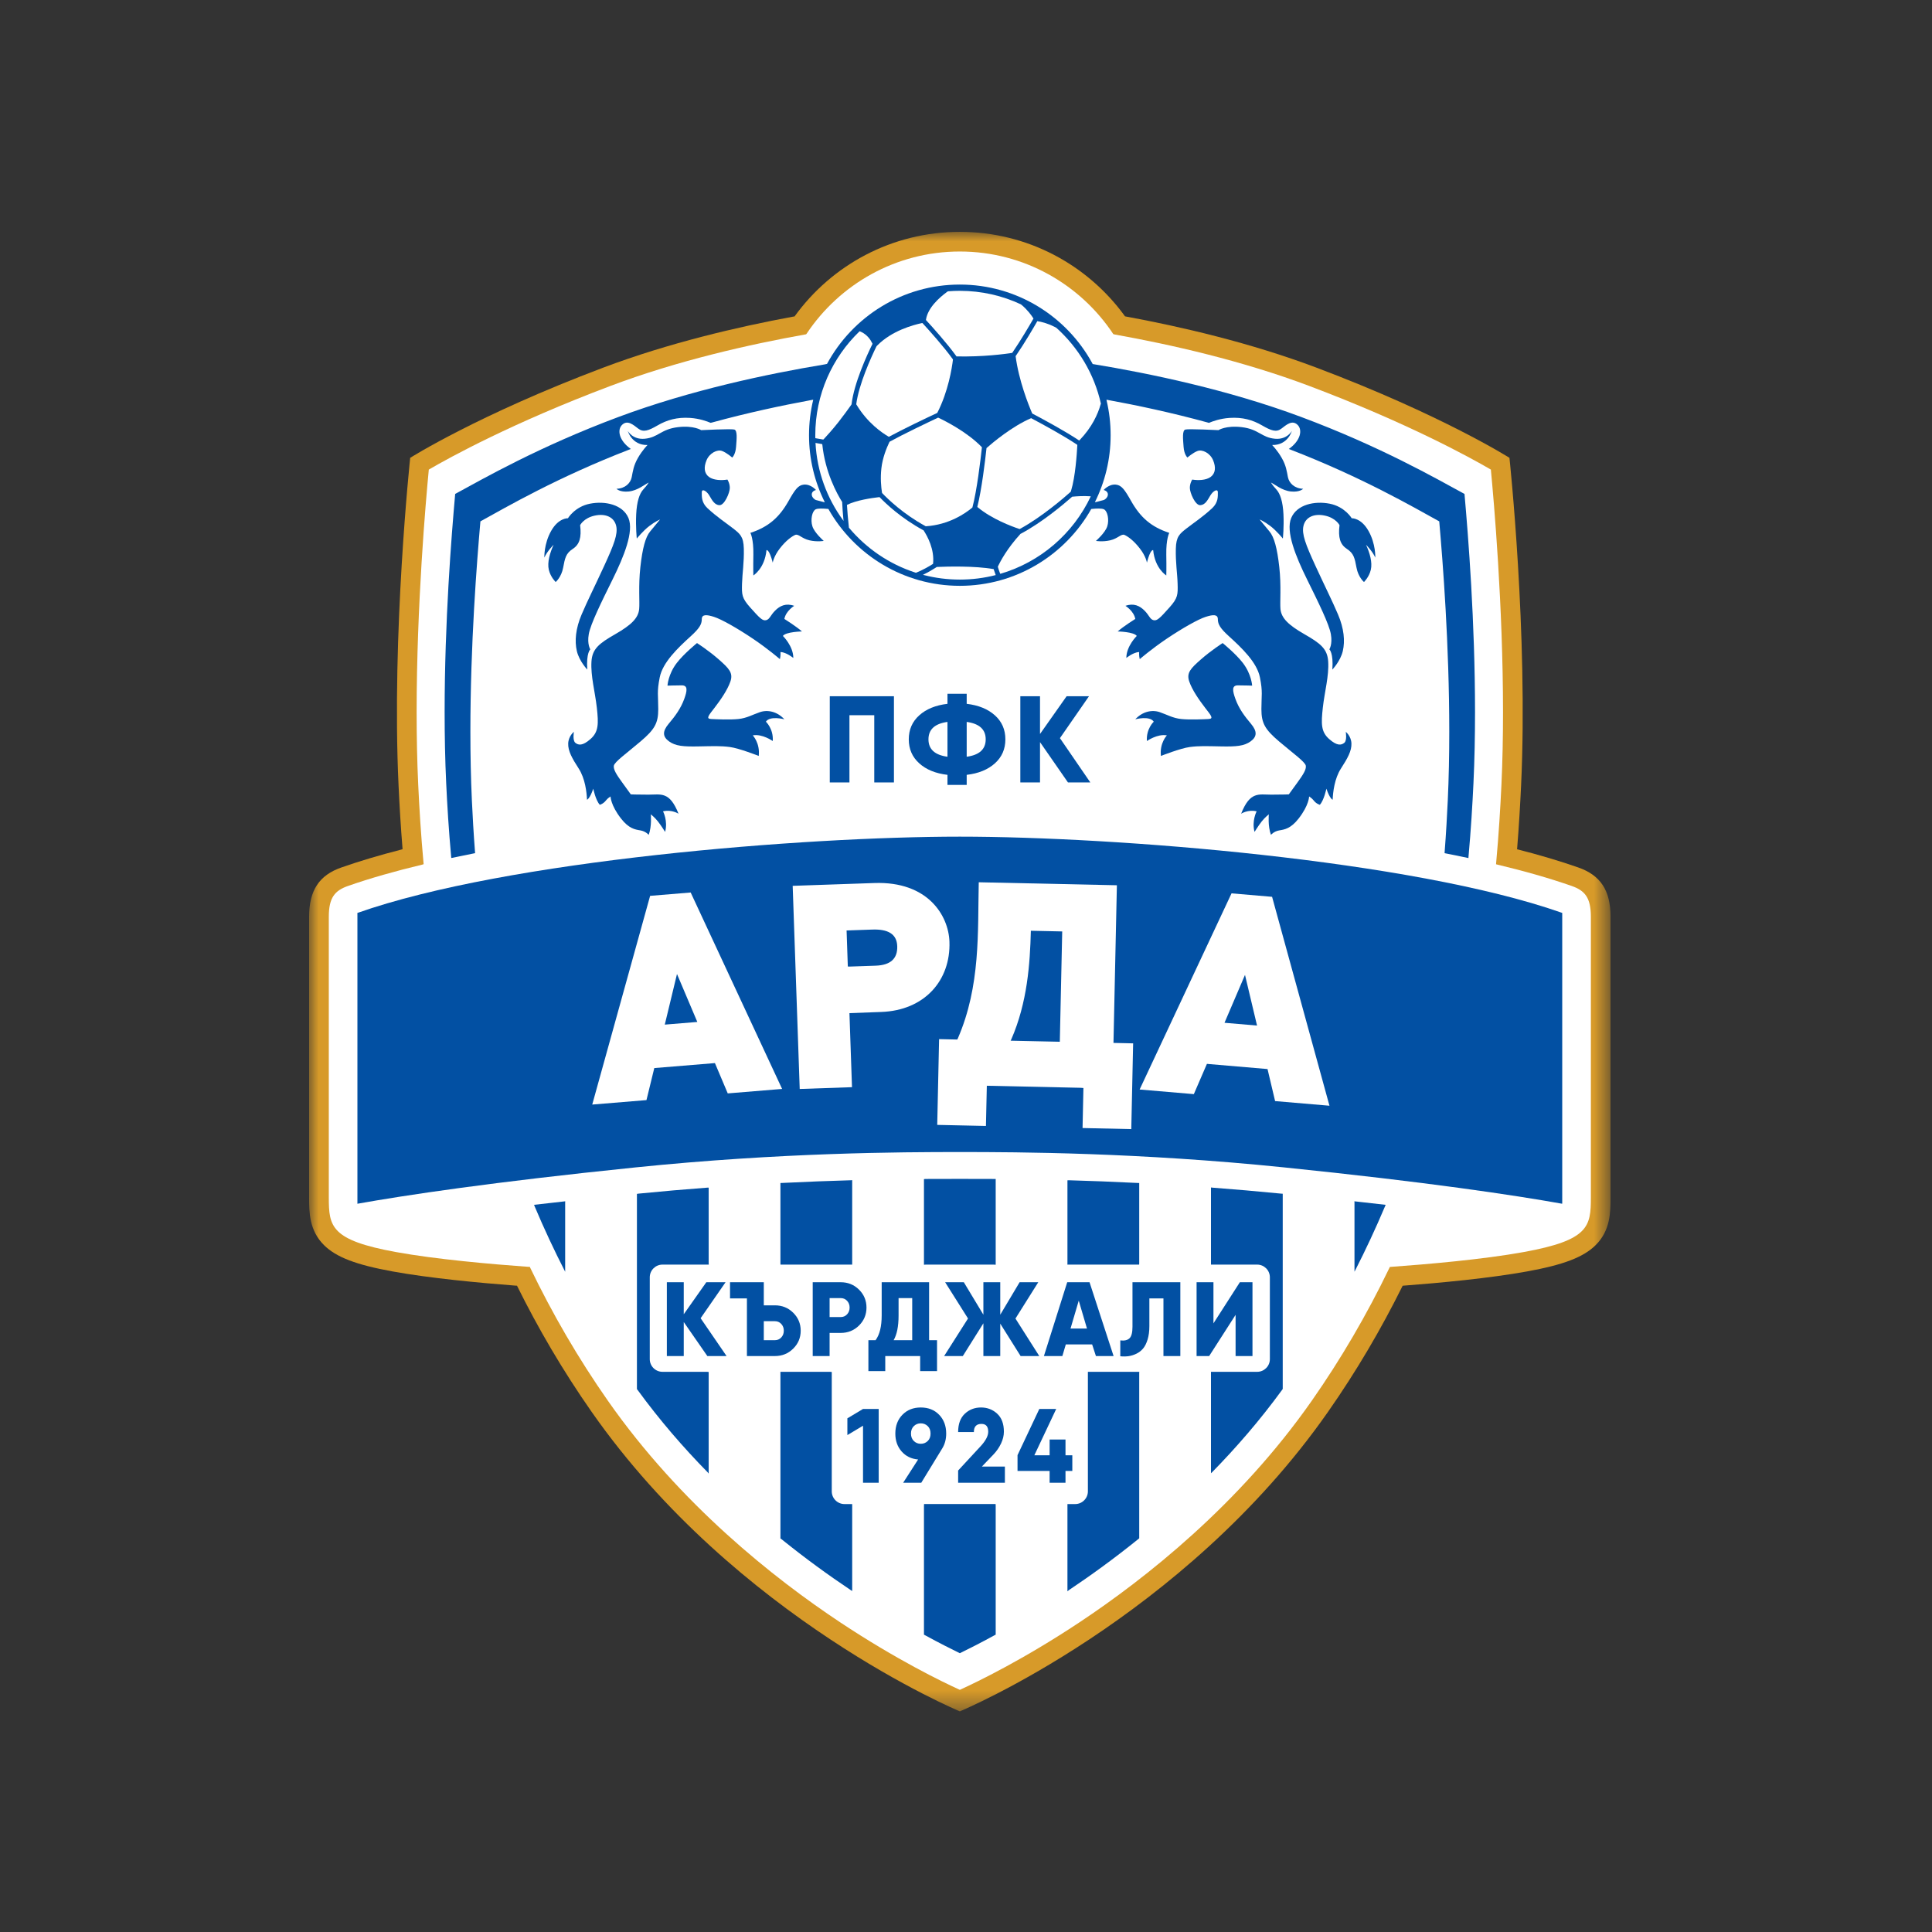 <svg width="100" height="100" viewBox="0 0 100 100" fill="none" xmlns="http://www.w3.org/2000/svg">
<rect x="0" y="0" width="100" height="100" fill="#333333" stroke="none"/>
<mask id="mask0_532_37817" style="mask-type:luminance" maskUnits="userSpaceOnUse" x="16" y="12" width="68" height="77">
<path d="M16 12H83.361V88.579H16V12Z" fill="white"/>
</mask>
<g mask="url(#mask0_532_37817)">
<path d="M26.696 66.545C24.792 66.399 22.246 66.159 20.324 65.81C18.43 65.466 17.401 65.072 16.772 64.449C16 63.684 16 62.735 16 61.973V47.452C16 46.087 16.519 45.298 17.679 44.897C18.596 44.576 19.627 44.268 20.768 43.974L20.837 43.953C20.74 42.762 20.676 41.662 20.63 40.669C20.259 32.808 21.232 23.697 21.232 23.697C21.232 23.697 24.732 21.477 31.231 19.026C34.604 17.755 38.171 16.921 41.046 16.39L41.127 16.378C43.041 13.727 46.159 12.001 49.681 12.001C53.179 12.001 56.279 13.704 58.196 16.326L58.229 16.374C61.119 16.904 64.723 17.742 68.13 19.026C74.629 21.477 78.129 23.697 78.129 23.697C78.129 23.697 79.102 32.808 78.731 40.669C78.685 41.649 78.622 42.734 78.528 43.907L78.521 43.956C79.691 44.255 80.746 44.569 81.682 44.897C82.842 45.298 83.361 46.087 83.361 47.452V61.973C83.361 62.735 83.361 63.684 82.589 64.449C81.96 65.072 80.93 65.466 79.037 65.81C77.094 66.163 74.513 66.405 72.603 66.549L72.57 66.611C71.493 68.78 70.225 70.952 68.731 73.087C61.249 83.782 49.681 88.579 49.681 88.579C49.681 88.579 38.112 83.782 30.63 73.087C29.121 70.931 27.843 68.737 26.759 66.546L26.696 66.545Z" fill="#D79A29"/>
</g>
<path d="M27.342 65.571C25.424 65.433 22.571 65.183 20.506 64.808C17.111 64.192 17.019 63.483 17.019 61.972V47.451C17.019 46.464 17.328 46.094 18.016 45.856C19.157 45.457 20.455 45.088 21.867 44.75L21.927 44.73C21.784 43.179 21.702 41.792 21.647 40.62C21.589 39.39 21.565 38.125 21.565 36.868C21.565 31.328 22.038 25.939 22.195 24.306C23.291 23.667 26.526 21.887 31.592 19.978C35.08 18.662 38.812 17.821 41.725 17.303L41.754 17.267C43.462 14.707 46.377 13.018 49.681 13.018C52.996 13.018 55.92 14.719 57.625 17.294L57.705 17.315C60.608 17.834 64.309 18.673 67.77 19.978C72.835 21.887 76.071 23.667 77.167 24.306C77.323 25.939 77.796 31.328 77.796 36.868C77.796 38.125 77.772 39.39 77.714 40.62C77.66 41.775 77.58 43.138 77.441 44.662L77.435 44.735C78.87 45.077 80.189 45.451 81.345 45.856C82.034 46.094 82.343 46.464 82.343 47.451V61.972C82.343 63.483 82.25 64.192 78.855 64.808C76.761 65.189 73.856 65.44 71.938 65.577L71.914 65.629C70.746 68.053 69.404 70.348 67.897 72.503C64.135 77.881 59.286 81.705 55.88 83.967C52.962 85.905 50.58 87.056 49.681 87.466C48.781 87.056 46.4 85.905 43.481 83.967C40.076 81.705 35.227 77.881 31.465 72.503C29.944 70.33 28.594 68.014 27.419 65.569L27.342 65.571Z" fill="white"/>
<path d="M18.5 62.211V47.351L18.498 47.254C26.246 44.52 41.643 43.305 49.681 43.305C57.7 43.305 73.047 44.514 80.811 47.235L80.861 47.253V62.3L80.825 62.3C78.376 61.863 73.916 61.188 66.462 60.424C58.931 59.653 52.742 59.629 49.681 59.629C46.619 59.629 40.43 59.653 32.899 60.424C25.408 61.191 20.941 61.869 18.499 62.306L18.5 62.211Z" fill="#0250A3"/>
<path d="M54.856 53.921L52.31 53.866L52.346 53.793C53.178 51.884 53.314 49.878 53.357 48.176C54.091 48.192 54.249 48.195 54.98 48.211C54.945 49.8 54.896 52.087 54.858 53.821L54.856 53.921ZM56.078 56.315L56.033 58.387L58.555 58.442L58.651 54.004L57.633 53.981L57.635 53.905L57.81 45.821L50.66 45.666C50.603 48.243 50.761 51.022 49.575 53.755L49.548 53.806L48.607 53.785L48.511 58.224L51.032 58.279L51.078 56.198L51.156 56.2L55.938 56.304L56.078 56.315Z" fill="white"/>
<path d="M43.967 52.44L44.099 56.272L41.393 56.365L41.029 45.851L45.263 45.705C48.016 45.61 49.096 47.377 49.143 48.74C49.212 50.751 47.853 52.301 45.609 52.379L43.967 52.44ZM43.961 50.03L45.329 49.983C46.092 49.956 46.463 49.62 46.441 48.972C46.419 48.325 45.936 48.088 45.158 48.114L43.873 48.159L43.819 48.161L43.883 50.025L43.961 50.03Z" fill="white"/>
<path d="M65.064 53.083L63.38 52.939L64.441 50.46L65.064 53.083ZM65.843 46.419L63.744 46.24L58.987 56.393L61.793 56.632L62.47 55.066L65.607 55.334L65.999 56.992L68.813 57.232L65.843 46.419Z" fill="white"/>
<path d="M36.093 52.896L34.409 53.034L35.041 50.414L36.093 52.896ZM35.749 46.196L33.65 46.369L30.654 57.172L33.461 56.941L33.866 55.283L37.004 55.025L37.668 56.594L40.482 56.363L35.749 46.196Z" fill="white"/>
<path d="M42.632 25.986C42.509 25.955 42.358 25.916 42.25 25.886C42.034 25.824 41.864 25.469 42.234 25.361C42.234 25.361 41.963 25.046 41.602 25.084C41.309 25.115 41.147 25.343 40.815 25.932C40.337 26.779 39.781 27.273 38.84 27.581C38.84 27.581 39.009 27.89 38.994 28.707C38.981 29.4 38.994 29.785 38.994 29.785C38.994 29.785 39.58 29.431 39.673 28.475C39.673 28.475 39.812 28.398 39.997 29.123C39.997 29.123 40.044 28.799 40.367 28.383C40.692 27.966 40.985 27.766 41.154 27.689C41.324 27.612 41.494 27.874 41.895 27.966C42.297 28.059 42.636 27.997 42.636 27.997C42.636 27.997 42.157 27.581 42.05 27.242C41.941 26.903 42.034 26.456 42.219 26.363C42.333 26.307 42.61 26.32 42.806 26.338L42.876 26.343C44.216 28.716 46.764 30.322 49.681 30.322C52.596 30.322 55.143 28.718 56.483 26.346L56.548 26.339C56.745 26.32 57.027 26.306 57.142 26.363C57.327 26.456 57.42 26.903 57.312 27.242C57.204 27.581 56.725 27.997 56.725 27.997C56.725 27.997 57.065 28.059 57.466 27.966C57.867 27.874 58.037 27.612 58.207 27.689C58.376 27.766 58.67 27.966 58.993 28.383C59.318 28.799 59.364 29.123 59.364 29.123C59.549 28.398 59.688 28.475 59.688 28.475C59.781 29.431 60.367 29.785 60.367 29.785C60.367 29.785 60.38 29.4 60.367 28.707C60.352 27.89 60.521 27.581 60.521 27.581C59.58 27.273 59.025 26.779 58.546 25.932C58.214 25.343 58.052 25.115 57.759 25.084C57.398 25.046 57.126 25.361 57.126 25.361C57.497 25.469 57.327 25.824 57.111 25.886C57.009 25.915 56.869 25.951 56.749 25.981L56.671 25.993C57.193 24.948 57.486 23.771 57.486 22.525C57.486 21.907 57.414 21.306 57.277 20.729L57.273 20.689C58.843 20.975 60.65 21.36 62.509 21.869L62.575 21.888C62.757 21.809 63.15 21.664 63.639 21.631C64.318 21.585 64.842 21.739 65.321 22.017C65.799 22.294 66.061 22.387 66.324 22.186C66.586 21.986 66.879 21.723 67.157 21.986C67.426 22.239 67.334 22.797 66.71 23.238L66.777 23.265C70.516 24.711 73.135 26.237 74.495 26.986C74.682 29.121 75.014 33.349 75.014 37.876C75.014 39.065 74.991 40.261 74.937 41.423C74.9 42.215 74.85 43.112 74.775 44.096L74.772 44.16C75.19 44.242 75.602 44.326 76.006 44.413L76.009 44.355C76.138 42.921 76.214 41.635 76.266 40.54C76.323 39.335 76.347 38.095 76.347 36.861C76.347 32.167 75.998 27.78 75.802 25.566C74.329 24.767 71.456 23.115 67.34 21.579C63.579 20.175 59.514 19.327 56.556 18.842L56.536 18.801C55.211 16.377 52.635 14.729 49.681 14.729C46.713 14.729 44.127 16.392 42.807 18.834L42.689 18.861C39.74 19.349 35.733 20.194 32.021 21.579C27.905 23.115 25.032 24.767 23.56 25.566C23.363 27.78 23.014 32.167 23.014 36.861C23.014 38.095 23.038 39.335 23.095 40.54C23.147 41.648 23.224 42.951 23.357 44.407L23.39 44.405C23.763 44.326 24.141 44.248 24.526 44.172L24.591 44.16C24.513 43.151 24.462 42.232 24.424 41.423C24.37 40.261 24.347 39.065 24.347 37.876C24.347 33.349 24.679 29.121 24.866 26.986C26.228 26.236 28.853 24.705 32.602 23.258L32.653 23.239C32.028 22.798 31.934 22.239 32.204 21.986C32.481 21.723 32.775 21.986 33.037 22.186C33.299 22.387 33.562 22.294 34.04 22.017C34.518 21.739 35.043 21.585 35.722 21.631C36.206 21.664 36.595 21.806 36.779 21.885L36.842 21.872C38.665 21.372 40.438 20.992 41.987 20.707L42.093 20.69C41.951 21.279 41.875 21.893 41.875 22.525C41.875 23.771 42.169 24.95 42.692 25.996L42.632 25.986Z" fill="#0250A3"/>
<path d="M31.602 41.224C31.602 41.224 31.602 41.671 32.142 42.365C32.549 42.888 32.867 42.935 33.145 42.981C33.423 43.027 33.577 43.212 33.577 43.212C33.747 42.75 33.685 42.149 33.685 42.149C33.685 42.149 33.886 42.303 34.056 42.519C34.225 42.735 34.426 43.059 34.426 43.059C34.58 42.488 34.318 41.995 34.318 41.995C34.766 41.887 35.12 42.118 35.12 42.118C34.657 40.946 34.21 41.131 33.562 41.131C32.913 41.131 32.651 41.116 32.651 41.116C32.651 41.116 32.481 40.885 32.204 40.499C31.926 40.114 31.741 39.837 31.772 39.636C31.802 39.436 32.435 38.989 33.16 38.372C33.886 37.755 34.071 37.432 34.071 36.707C34.071 35.983 33.994 35.829 34.148 35.058C34.302 34.287 35.074 33.547 35.753 32.931C36.198 32.527 36.324 32.314 36.324 32.052C36.324 31.79 36.571 31.805 36.957 31.929C37.343 32.052 38.16 32.515 38.963 33.054C39.765 33.594 40.367 34.117 40.367 34.117C40.413 33.948 40.398 33.748 40.398 33.748C40.707 33.763 41.062 34.056 41.062 34.056C41.062 33.439 40.522 32.916 40.522 32.916C40.676 32.699 41.509 32.684 41.509 32.684C41.216 32.422 40.599 32.036 40.599 32.036C40.676 31.62 41.108 31.358 41.108 31.358C40.676 31.204 40.367 31.358 40.12 31.605C39.874 31.852 39.843 32.052 39.657 32.099C39.472 32.145 39.333 32.006 38.824 31.435C38.394 30.954 38.392 30.773 38.407 30.218C38.423 29.663 38.518 29.126 38.5 28.398C38.485 27.767 38.299 27.628 37.944 27.35C37.589 27.073 37.096 26.749 36.617 26.302C36.306 26.011 36.324 25.701 36.324 25.485C36.324 25.27 36.571 25.408 36.71 25.64C36.849 25.871 36.972 26.133 37.235 26.148C37.497 26.163 37.775 25.501 37.775 25.254C37.775 25.008 37.651 24.823 37.651 24.823C37.373 24.869 36.941 24.869 36.694 24.684C36.448 24.499 36.417 24.191 36.571 23.821C36.725 23.451 37.127 23.25 37.373 23.342C37.62 23.435 37.898 23.682 37.898 23.682C37.898 23.682 38.068 23.543 38.099 23.127C38.13 22.71 38.176 22.279 38.006 22.233C37.837 22.187 36.293 22.264 36.293 22.264C36.293 22.264 35.909 22.011 35.09 22.109C34.195 22.217 34.071 22.649 33.361 22.71C32.745 22.764 32.497 22.31 32.497 22.31C32.497 22.31 32.697 23.05 33.516 23.034C33.516 23.034 33.253 23.296 33.022 23.697C32.79 24.098 32.759 24.39 32.697 24.699C32.636 25.008 32.358 25.285 31.91 25.3C31.91 25.3 32.08 25.485 32.543 25.439C33.006 25.392 33.377 25.069 33.577 24.976C33.577 24.976 33.5 25.115 33.299 25.331C33.099 25.547 32.96 25.963 32.929 26.626C32.898 27.289 32.96 27.875 32.96 27.875C32.96 27.875 33.284 27.474 33.608 27.227C33.932 26.98 34.164 26.888 34.164 26.888C34.164 26.888 33.901 27.212 33.654 27.505C33.407 27.797 33.253 28.383 33.145 29.354C33.037 30.326 33.119 31.174 33.083 31.528C33.037 31.99 32.682 32.345 31.849 32.823C31.015 33.301 30.655 33.578 30.614 34.241C30.568 34.996 30.799 35.798 30.892 36.63C30.985 37.463 30.985 37.879 30.568 38.249C30.151 38.619 29.935 38.573 29.781 38.449C29.627 38.326 29.704 37.879 29.704 37.879C29.704 37.879 29.426 38.095 29.41 38.48C29.395 38.865 29.611 39.251 29.951 39.775C30.29 40.299 30.367 41.008 30.383 41.393C30.383 41.393 30.522 41.363 30.707 40.823C30.707 40.823 30.83 41.424 31.046 41.656C31.046 41.656 31.231 41.609 31.37 41.424C31.449 41.319 31.602 41.224 31.602 41.224Z" fill="#0250A3"/>
<path d="M34.549 35.489C34.549 35.489 34.58 34.903 35.028 34.317C35.397 33.835 36.077 33.285 36.077 33.285C36.077 33.285 36.679 33.67 37.204 34.133C37.728 34.595 37.96 34.826 37.806 35.273C37.651 35.72 37.296 36.229 36.988 36.63C36.679 37.031 36.525 37.2 36.803 37.216C37.08 37.231 37.79 37.262 38.222 37.216C38.654 37.17 38.932 36.999 39.333 36.861C39.734 36.722 40.229 36.83 40.599 37.231C40.599 37.231 39.858 37.031 39.642 37.354C39.642 37.354 40.043 37.724 39.997 38.356C39.997 38.356 39.457 37.971 38.963 38.063C38.963 38.063 39.349 38.464 39.272 39.127C39.272 39.127 38.253 38.726 37.775 38.665C37.296 38.603 36.926 38.619 36.154 38.634C35.382 38.649 34.966 38.619 34.627 38.372C34.287 38.125 34.287 37.848 34.611 37.462C34.935 37.077 35.228 36.691 35.414 36.183C35.569 35.757 35.614 35.474 35.29 35.474C34.966 35.474 34.549 35.489 34.549 35.489Z" fill="#0250A3"/>
<path d="M31.278 29.277C31.782 28.18 31.988 27.643 31.895 27.227C31.794 26.774 31.355 26.564 30.784 26.688C30.213 26.811 30.028 27.181 30.028 27.181C30.105 27.828 29.997 28.183 29.642 28.414C29.287 28.645 29.241 28.892 29.148 29.385C29.056 29.879 28.762 30.125 28.762 30.125C28.762 30.125 28.5 29.878 28.407 29.493C28.315 29.108 28.469 28.599 28.654 28.198C28.654 28.198 28.315 28.537 28.176 28.861C28.176 28.861 28.145 28.152 28.531 27.474C28.917 26.795 29.395 26.826 29.395 26.826C29.395 26.826 29.75 26.225 30.537 26.071C31.324 25.917 32.234 26.117 32.528 26.811C32.821 27.505 32.296 28.799 31.71 29.986C31.123 31.173 30.568 32.298 30.475 32.823C30.383 33.347 30.553 33.609 30.553 33.609C30.553 33.609 30.337 33.794 30.398 34.657C30.398 34.657 29.982 34.225 29.858 33.701C29.735 33.177 29.796 32.53 30.105 31.805C30.413 31.081 30.753 30.418 31.278 29.277Z" fill="#0250A3"/>
<path d="M67.759 41.224C67.759 41.224 67.759 41.671 67.219 42.365C66.811 42.888 66.493 42.935 66.216 42.981C65.938 43.027 65.784 43.212 65.784 43.212C65.614 42.75 65.675 42.149 65.675 42.149C65.675 42.149 65.475 42.303 65.305 42.519C65.136 42.735 64.935 43.059 64.935 43.059C64.781 42.488 65.043 41.995 65.043 41.995C64.595 41.887 64.24 42.118 64.24 42.118C64.704 40.946 65.151 41.131 65.799 41.131C66.447 41.131 66.709 41.116 66.709 41.116C66.709 41.116 66.879 40.885 67.157 40.499C67.435 40.114 67.62 39.837 67.589 39.636C67.558 39.436 66.925 38.989 66.2 38.372C65.475 37.755 65.29 37.432 65.29 36.707C65.29 35.983 65.367 35.829 65.213 35.058C65.058 34.287 64.287 33.547 63.608 32.931C63.163 32.527 63.036 32.314 63.036 32.052C63.036 31.79 62.79 31.805 62.404 31.929C62.018 32.052 61.2 32.515 60.398 33.054C59.596 33.594 58.993 34.117 58.993 34.117C58.947 33.948 58.962 33.748 58.962 33.748C58.654 33.763 58.299 34.056 58.299 34.056C58.299 33.439 58.839 32.916 58.839 32.916C58.685 32.699 57.852 32.684 57.852 32.684C58.145 32.422 58.762 32.036 58.762 32.036C58.685 31.62 58.253 31.358 58.253 31.358C58.685 31.204 58.993 31.358 59.24 31.605C59.487 31.852 59.518 32.052 59.703 32.099C59.889 32.145 60.028 32.006 60.537 31.435C60.967 30.954 60.969 30.773 60.953 30.218C60.938 29.663 60.843 29.126 60.861 28.398C60.876 27.767 61.062 27.628 61.416 27.35C61.771 27.073 62.265 26.749 62.743 26.302C63.055 26.011 63.036 25.701 63.036 25.485C63.036 25.27 62.79 25.408 62.651 25.64C62.512 25.871 62.388 26.133 62.126 26.148C61.864 26.163 61.586 25.501 61.586 25.254C61.586 25.008 61.71 24.823 61.71 24.823C61.987 24.869 62.419 24.869 62.666 24.684C62.913 24.499 62.944 24.191 62.79 23.821C62.635 23.451 62.234 23.25 61.987 23.342C61.74 23.435 61.462 23.682 61.462 23.682C61.462 23.682 61.293 23.543 61.262 23.127C61.231 22.71 61.185 22.279 61.355 22.233C61.524 22.187 63.068 22.264 63.068 22.264C63.068 22.264 63.452 22.011 64.272 22.109C65.166 22.217 65.29 22.649 66 22.71C66.616 22.764 66.864 22.31 66.864 22.31C66.864 22.31 66.663 23.05 65.845 23.034C65.845 23.034 66.108 23.296 66.339 23.697C66.571 24.098 66.602 24.39 66.663 24.699C66.725 25.008 67.003 25.285 67.45 25.3C67.45 25.3 67.28 25.485 66.817 25.439C66.355 25.392 65.984 25.069 65.784 24.976C65.784 24.976 65.861 25.115 66.061 25.331C66.262 25.547 66.401 25.963 66.432 26.626C66.463 27.289 66.401 27.875 66.401 27.875C66.401 27.875 66.077 27.474 65.753 27.227C65.429 26.98 65.197 26.888 65.197 26.888C65.197 26.888 65.459 27.212 65.706 27.505C65.953 27.797 66.108 28.383 66.216 29.354C66.324 30.326 66.242 31.174 66.277 31.528C66.324 31.99 66.678 32.345 67.512 32.823C68.346 33.301 68.706 33.578 68.747 34.241C68.793 34.996 68.561 35.798 68.469 36.63C68.376 37.463 68.376 37.879 68.793 38.249C69.21 38.619 69.426 38.573 69.58 38.449C69.734 38.326 69.657 37.879 69.657 37.879C69.657 37.879 69.935 38.095 69.95 38.48C69.966 38.865 69.749 39.251 69.41 39.775C69.071 40.299 68.994 41.008 68.978 41.393C68.978 41.393 68.839 41.363 68.654 40.823C68.654 40.823 68.53 41.424 68.314 41.656C68.314 41.656 68.129 41.609 67.99 41.424C67.911 41.319 67.759 41.224 67.759 41.224Z" fill="#0250A3"/>
<path d="M64.811 35.489C64.811 35.489 64.78 34.903 64.333 34.317C63.964 33.835 63.284 33.285 63.284 33.285C63.284 33.285 62.682 33.67 62.157 34.133C61.633 34.595 61.401 34.826 61.555 35.273C61.709 35.72 62.065 36.229 62.373 36.63C62.682 37.031 62.836 37.2 62.558 37.216C62.281 37.231 61.57 37.262 61.138 37.216C60.706 37.17 60.429 36.999 60.028 36.861C59.626 36.722 59.132 36.83 58.762 37.231C58.762 37.231 59.503 37.031 59.719 37.354C59.719 37.354 59.317 37.724 59.364 38.356C59.364 38.356 59.904 37.971 60.398 38.063C60.398 38.063 60.012 38.464 60.089 39.127C60.089 39.127 61.108 38.726 61.586 38.665C62.065 38.603 62.434 38.619 63.206 38.634C63.978 38.649 64.394 38.619 64.734 38.372C65.073 38.125 65.073 37.848 64.75 37.462C64.425 37.077 64.132 36.691 63.947 36.183C63.792 35.757 63.746 35.474 64.071 35.474C64.394 35.474 64.811 35.489 64.811 35.489Z" fill="#0250A3"/>
<path d="M68.083 29.277C67.579 28.18 67.373 27.643 67.466 27.227C67.566 26.774 68.006 26.564 68.577 26.688C69.148 26.811 69.333 27.181 69.333 27.181C69.256 27.828 69.364 28.183 69.719 28.414C70.074 28.645 70.12 28.892 70.213 29.385C70.305 29.879 70.599 30.125 70.599 30.125C70.599 30.125 70.861 29.878 70.953 29.493C71.046 29.108 70.892 28.599 70.706 28.198C70.706 28.198 71.046 28.537 71.185 28.861C71.185 28.861 71.216 28.152 70.83 27.474C70.444 26.795 69.966 26.826 69.966 26.826C69.966 26.826 69.611 26.225 68.824 26.071C68.037 25.917 67.126 26.117 66.833 26.811C66.54 27.505 67.064 28.799 67.651 29.986C68.237 31.173 68.793 32.298 68.885 32.823C68.978 33.347 68.808 33.609 68.808 33.609C68.808 33.609 69.025 33.794 68.962 34.657C68.962 34.657 69.379 34.225 69.503 33.701C69.626 33.177 69.565 32.53 69.256 31.805C68.948 31.081 68.608 30.418 68.083 29.277Z" fill="#0250A3"/>
<path d="M46.27 36.037V40.499H45.252V37.019H43.967V40.499H42.949V36.037H46.27Z" fill="#0250A3"/>
<path d="M51.496 37.026C51.858 37.351 52.038 37.765 52.038 38.268C52.038 38.771 51.858 39.185 51.496 39.51C51.135 39.836 50.648 40.034 50.036 40.106V40.627H49.041V40.106C48.428 40.034 47.941 39.836 47.58 39.51C47.219 39.185 47.038 38.771 47.038 38.268C47.038 37.765 47.219 37.351 47.58 37.026C47.941 36.701 48.428 36.502 49.041 36.43V35.909H50.036V36.43C50.648 36.502 51.135 36.701 51.496 37.026ZM48.057 38.268C48.057 38.78 48.385 39.08 49.041 39.169V37.366C48.385 37.456 48.057 37.756 48.057 38.268ZM50.036 39.169C50.692 39.08 51.02 38.78 51.02 38.268C51.02 37.756 50.692 37.456 50.036 37.366V39.169Z" fill="#0250A3"/>
<path d="M56.435 40.499H55.278L53.831 38.413V40.499H52.812V36.037H53.831V37.991L55.208 36.037H56.366L54.862 38.206L56.435 40.499Z" fill="#0250A3"/>
<path d="M55.761 23.06C55.738 23.495 55.659 24.677 55.441 25.392L55.422 25.452C55.063 25.773 53.919 26.761 52.802 27.37L52.772 27.383C52.335 27.237 51.337 26.861 50.612 26.261L50.586 26.24C50.815 25.325 50.989 23.861 51.059 23.215L51.058 23.196C51.378 22.913 52.382 22.068 53.372 21.644L53.411 21.666C54.031 21.994 55.078 22.565 55.759 23.024L55.761 23.06Z" fill="white"/>
<path d="M45.983 22.595C45.66 22.407 44.905 21.896 44.337 20.955L44.319 20.926C44.451 19.893 45.084 18.506 45.367 17.924L45.405 17.884C46.157 17.119 47.261 16.819 47.713 16.724L47.745 16.721C48.114 17.123 48.844 17.938 49.314 18.589L49.325 18.61C49.273 19.045 49.084 20.263 48.512 21.373L48.48 21.387C47.968 21.627 46.757 22.202 46.01 22.608L45.983 22.595Z" fill="white"/>
<path d="M45.649 25.478C45.608 25.214 45.561 24.754 45.621 24.233C45.682 23.692 45.891 23.184 46.024 22.904L46.044 22.864C46.746 22.476 47.977 21.89 48.533 21.628L48.558 21.616C48.95 21.801 50.07 22.368 50.822 23.147V23.169C50.751 23.818 50.567 25.376 50.332 26.266L50.312 26.284C49.975 26.565 49.125 27.163 47.917 27.24L47.892 27.226C46.747 26.601 45.952 25.829 45.656 25.517L45.649 25.478Z" fill="white"/>
<path d="M47.375 29.636C46.027 29.199 44.847 28.39 43.955 27.33L43.94 27.316C43.891 26.873 43.857 26.45 43.841 26.175L43.84 26.133C44.317 25.892 45.121 25.776 45.494 25.733L45.529 25.734C45.867 26.085 46.65 26.824 47.777 27.437L47.8 27.445C48.011 27.765 48.375 28.439 48.295 29.184L48.263 29.205C48.06 29.332 47.752 29.509 47.41 29.647L47.375 29.636Z" fill="white"/>
<path d="M51.524 29.727C51.492 29.643 51.465 29.565 51.445 29.5L51.432 29.457C50.447 29.282 49.022 29.323 48.484 29.346L48.452 29.37C48.294 29.473 48.054 29.617 47.774 29.75L47.809 29.762C48.408 29.917 49.035 29.999 49.681 29.999C50.321 29.999 50.944 29.918 51.537 29.766L51.524 29.727Z" fill="white"/>
<path d="M56.417 25.687C56.085 25.664 55.748 25.685 55.533 25.706L55.496 25.709C55.049 26.104 53.95 27.031 52.86 27.613L52.823 27.63C52.124 28.394 51.78 29.047 51.648 29.333L51.662 29.385C51.684 29.459 51.717 29.559 51.759 29.668L51.776 29.701C53.849 29.096 55.554 27.615 56.459 25.689L56.417 25.687Z" fill="white"/>
<path d="M54.575 16.913C54.196 16.724 53.885 16.653 53.712 16.627L53.693 16.621C53.501 16.955 53.032 17.76 52.594 18.397L52.568 18.432C52.731 19.69 53.228 20.94 53.427 21.401L53.467 21.424C54.072 21.743 55.145 22.325 55.858 22.801L55.885 22.776C56.528 22.106 56.827 21.429 56.964 20.945L56.983 20.895C56.637 19.35 55.812 17.985 54.671 16.962L54.575 16.913Z" fill="white"/>
<path d="M52.886 15.789C53.182 16.039 53.377 16.307 53.48 16.467L53.493 16.487C53.311 16.804 52.841 17.609 52.408 18.242L52.393 18.265C51.998 18.327 50.878 18.476 49.507 18.448L49.492 18.424C49.012 17.764 48.298 16.966 47.928 16.565L47.93 16.536C48.026 15.931 48.613 15.406 49.024 15.105L49.067 15.078C49.269 15.061 49.474 15.053 49.681 15.053C50.809 15.053 51.881 15.304 52.841 15.753L52.886 15.789Z" fill="white"/>
<path d="M43.633 26.921C42.805 25.788 42.289 24.414 42.21 22.926L42.254 22.934C42.358 22.953 42.455 22.97 42.528 22.982L42.561 22.992C42.707 24.442 43.317 25.55 43.593 25.989L43.592 26.021C43.6 26.232 43.624 26.579 43.661 26.962L43.633 26.921Z" fill="white"/>
<path d="M42.201 22.679C42.2 22.628 42.199 22.577 42.199 22.526C42.199 20.415 43.079 18.506 44.493 17.146C44.493 17.146 44.519 17.152 44.598 17.191C44.888 17.335 45.06 17.581 45.153 17.778L45.161 17.796C44.873 18.381 44.207 19.828 44.076 20.926L44.057 20.959C43.901 21.178 43.65 21.527 43.398 21.847C43.093 22.235 42.766 22.593 42.622 22.747H42.587C42.5 22.734 42.372 22.712 42.24 22.687L42.201 22.679Z" fill="white"/>
<path d="M71.69 62.436C71.208 63.576 70.689 64.689 70.134 65.775L70.108 65.82V62.236L70.103 62.179C70.665 62.241 71.204 62.302 71.722 62.362L71.69 62.436Z" fill="#0250A3"/>
<path d="M29.253 65.71V62.257L29.256 62.179C28.697 62.241 28.16 62.302 27.644 62.361L27.672 62.439C28.161 63.596 28.688 64.726 29.254 65.827L29.253 65.71Z" fill="#0250A3"/>
<path d="M42.968 71.005H40.483L40.395 71.006V79.63L40.457 79.673C41.686 80.666 42.893 81.539 44.023 82.296L44.109 82.351V77.85H43.708C43.348 77.85 43.052 77.554 43.052 77.194V71.013L42.968 71.005Z" fill="#0250A3"/>
<path d="M44.033 61.09C42.955 61.121 41.776 61.165 40.514 61.228L40.395 61.232V65.379L40.398 65.456H44.11L44.109 65.394V61.085L44.033 61.09Z" fill="#0250A3"/>
<path d="M51.457 84.651C50.749 85.038 50.146 85.344 49.681 85.57C49.212 85.342 48.603 85.034 47.889 84.644L47.824 84.609V77.934L47.829 77.849H51.532L51.537 77.934V84.609L51.457 84.651Z" fill="#0250A3"/>
<path d="M58.914 79.665C57.673 80.668 56.456 81.548 55.317 82.31L55.251 82.367V77.85H55.653C56.013 77.85 56.309 77.554 56.309 77.194V71.005H58.971L58.966 71.059V79.622L58.914 79.665Z" fill="#0250A3"/>
<path d="M37.607 70.189H36.612L35.391 68.428V70.189H34.516V66.368H35.391V68.026L36.559 66.368H37.555L36.264 68.231L37.607 70.189Z" fill="#0250A3"/>
<path d="M38.661 70.189V67.206H37.786V66.368H39.534V67.564H40.107C40.482 67.564 40.798 67.692 41.056 67.947C41.315 68.203 41.444 68.513 41.444 68.876C41.444 69.241 41.315 69.55 41.056 69.805C40.798 70.061 40.482 70.189 40.107 70.189H38.661ZM39.534 69.368H40.107C40.241 69.368 40.352 69.32 40.439 69.226C40.526 69.131 40.57 69.015 40.57 68.876C40.57 68.738 40.526 68.622 40.439 68.527C40.352 68.432 40.241 68.385 40.107 68.385H39.534V69.368Z" fill="#0250A3"/>
<path d="M43.512 66.368C43.887 66.368 44.204 66.495 44.462 66.751C44.72 67.006 44.849 67.316 44.849 67.68C44.849 68.044 44.72 68.353 44.462 68.609C44.204 68.864 43.887 68.992 43.513 68.992H42.94V70.189H42.066V66.368H43.512ZM43.512 68.171C43.647 68.171 43.758 68.124 43.845 68.029C43.932 67.934 43.976 67.818 43.976 67.68C43.976 67.541 43.932 67.425 43.845 67.33C43.758 67.236 43.647 67.189 43.512 67.189H42.94V68.171H43.512Z" fill="#0250A3"/>
<path d="M48.09 69.368H48.501V70.969H47.627V70.189H45.821V70.969H44.948V69.368H45.319C45.531 69.084 45.636 68.655 45.636 68.081V66.368H48.09V69.368ZM46.254 69.368H47.216V67.189H46.51V68.093C46.51 68.648 46.425 69.073 46.254 69.368Z" fill="#0250A3"/>
<path d="M53.793 70.189H52.827L51.773 68.511V70.189H50.9V68.493L49.835 70.189H48.868L50.104 68.245L48.92 66.368H49.887L50.9 68.049V66.368H51.773V68.049L52.775 66.368H53.741L52.56 68.248L53.793 70.189Z" fill="#0250A3"/>
<path d="M56.725 70.189L56.529 69.588H55.166L54.987 70.189H54.033L55.239 66.368H56.394L57.639 70.189H56.725ZM55.41 68.766H56.262L55.836 67.321L55.41 68.766Z" fill="#0250A3"/>
<path d="M57.986 70.2V69.379C58.2 69.405 58.359 69.368 58.462 69.27C58.566 69.172 58.617 68.972 58.617 68.67V66.368H61.094V70.189H60.22V67.206H59.491V68.637C59.491 68.9 59.461 69.13 59.401 69.329C59.341 69.527 59.263 69.684 59.166 69.799C59.07 69.913 58.954 70.003 58.818 70.069C58.681 70.134 58.547 70.176 58.414 70.195C58.282 70.213 58.139 70.215 57.986 70.2Z" fill="#0250A3"/>
<path d="M63.954 70.189V68.056L62.586 70.189H61.935V66.368H62.808V68.497L64.175 66.368H64.828V70.189H63.954Z" fill="#0250A3"/>
<path d="M44.67 72.927H45.481V76.748H44.67V73.794L43.86 74.279V73.412L44.67 72.927Z" fill="#0250A3"/>
<path d="M48.975 74.201C48.975 74.495 48.906 74.753 48.767 74.975L47.684 76.747H46.747L47.522 75.542C47.171 75.513 46.886 75.375 46.669 75.128C46.45 74.881 46.342 74.572 46.342 74.201C46.342 73.804 46.464 73.479 46.709 73.228C46.954 72.977 47.27 72.851 47.659 72.851C48.05 72.851 48.367 72.977 48.61 73.228C48.853 73.479 48.975 73.804 48.975 74.201ZM47.299 73.816C47.201 73.913 47.152 74.041 47.152 74.201C47.152 74.361 47.201 74.489 47.299 74.585C47.397 74.682 47.517 74.73 47.659 74.73C47.8 74.73 47.92 74.683 48.018 74.588C48.116 74.493 48.165 74.365 48.165 74.201C48.165 74.037 48.116 73.908 48.018 73.814C47.92 73.719 47.8 73.672 47.659 73.672C47.517 73.672 47.397 73.72 47.299 73.816Z" fill="#0250A3"/>
<path d="M49.593 76.747V76.114L50.779 74.832C51.026 74.558 51.15 74.316 51.15 74.105C51.15 73.835 51.033 73.701 50.799 73.701C50.538 73.701 50.407 73.841 50.407 74.123H49.593C49.593 73.706 49.709 73.39 49.939 73.174C50.169 72.959 50.448 72.851 50.777 72.851C51.102 72.851 51.38 72.957 51.612 73.17C51.845 73.383 51.961 73.695 51.961 74.105C51.961 74.305 51.911 74.509 51.814 74.715C51.716 74.92 51.59 75.105 51.435 75.269L50.822 75.909H52.013V76.747H49.593Z" fill="#0250A3"/>
<path d="M55.503 75.326V76.135H55.15V76.748H54.328V76.135H52.667V75.318L53.795 72.927H54.669L53.537 75.326H54.328V74.51H55.15V75.326H55.503Z" fill="#0250A3"/>
<path d="M66.349 71.957C65.222 73.502 63.999 74.915 62.742 76.198L62.68 76.254V71.005H65.072C65.433 71.005 65.728 70.711 65.728 70.35V66.112C65.728 65.751 65.433 65.456 65.072 65.456H62.68V61.463L62.752 61.472C63.896 61.559 65.085 61.661 66.311 61.782L66.394 61.787V71.892L66.349 71.957Z" fill="#0250A3"/>
<path d="M58.901 61.231C57.615 61.166 56.416 61.121 55.321 61.09L55.251 61.094V65.387L55.248 65.456H58.963L58.966 65.379V61.232L58.901 61.231Z" fill="#0250A3"/>
<path d="M51.432 65.456H47.921L47.824 65.463V61.032L47.89 61.023C48.596 61.019 49.197 61.019 49.681 61.019C50.168 61.019 50.774 61.019 51.486 61.023L51.537 61.024V65.463L51.432 65.456Z" fill="#0250A3"/>
<path d="M32.967 61.795V71.899L33.003 71.945C34.135 73.499 35.363 74.918 36.627 76.205L36.681 76.27V71.013L36.602 71.005H34.289C33.928 71.005 33.632 70.71 33.632 70.35V66.111C33.632 65.751 33.928 65.456 34.289 65.456H36.687L36.681 65.379V61.471L36.616 61.472C35.469 61.558 34.278 61.66 33.05 61.782L32.967 61.795Z" fill="#0250A3"/>
</svg>
